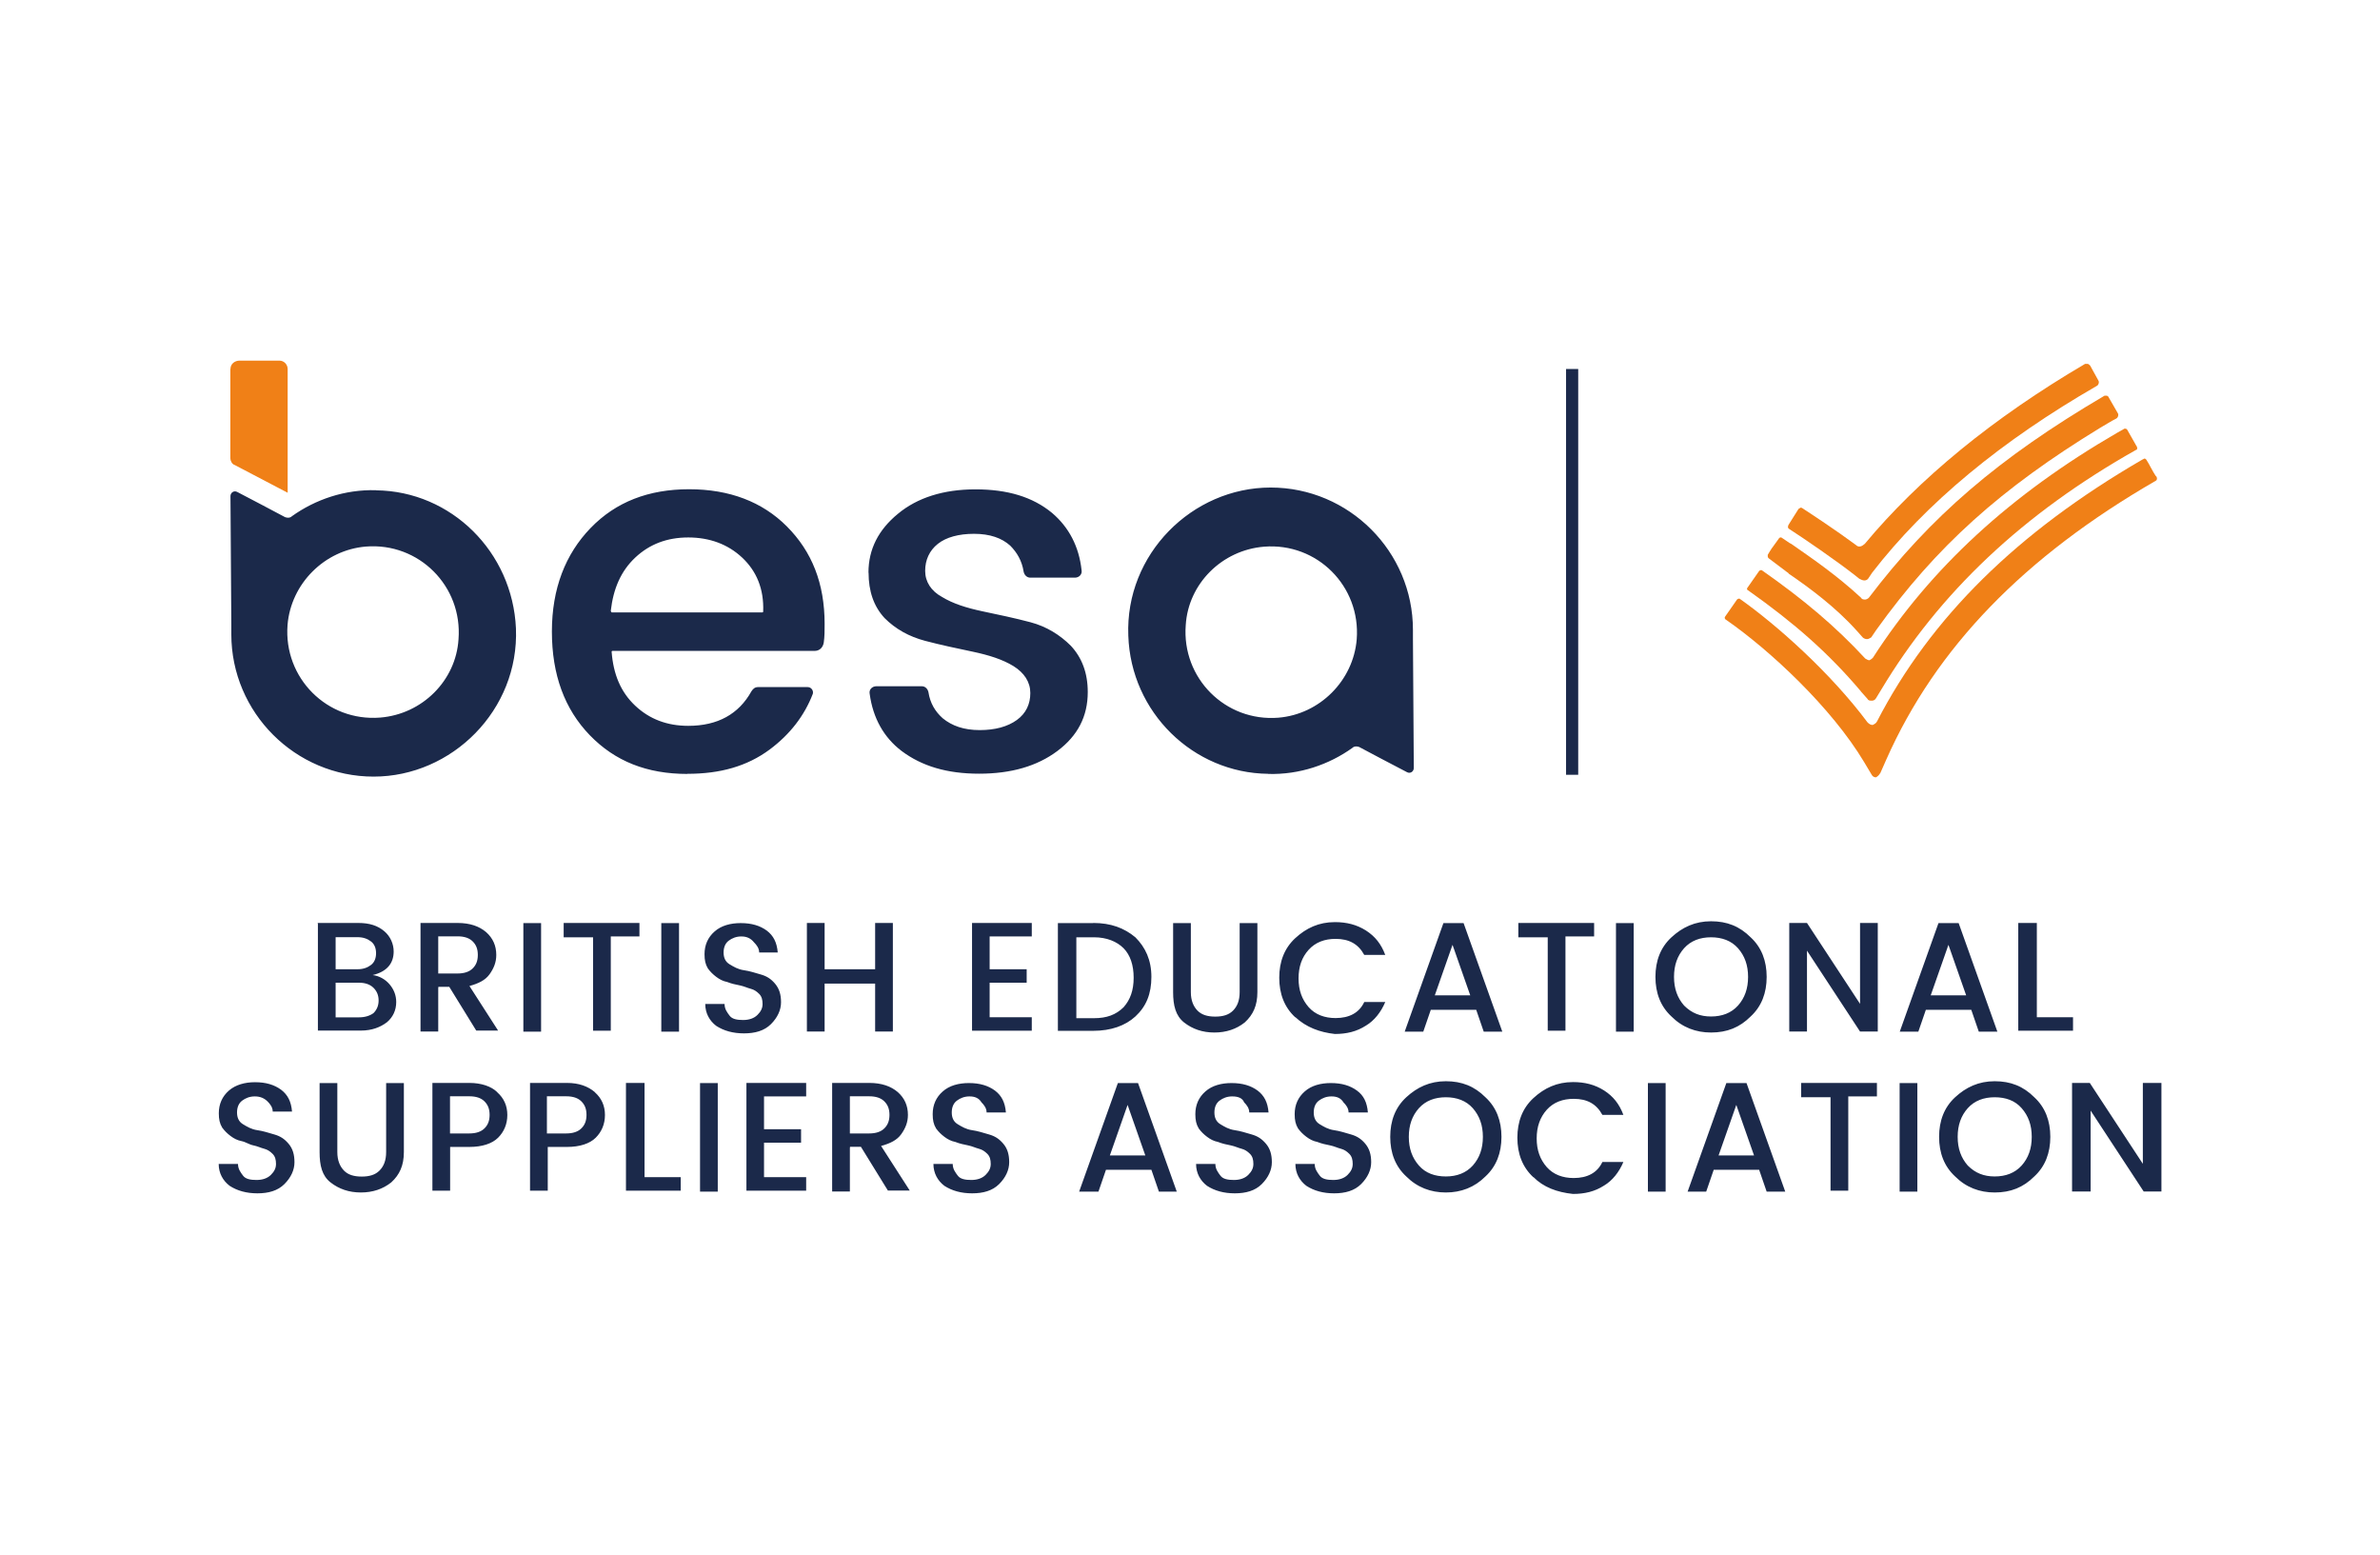 <?xml version="1.0" encoding="UTF-8"?><svg id="Layer_1" xmlns="http://www.w3.org/2000/svg" viewBox="0 0 196 128"><defs><style>.cls-1{fill:#f08017;}.cls-1,.cls-2{stroke-width:0px;}.cls-2{fill:#1b294a;}.cls-3{fill:none;stroke:#1b294a;stroke-miterlimit:10;}</style></defs><path class="cls-2" d="M26.11,75.99h3.4c.9,0,1.59.21,2.15.69.49.42.76,1.04.76,1.66,0,.97-.55,1.66-1.73,1.94.55.07,1.04.35,1.39.76s.55.9.55,1.46c0,.69-.28,1.25-.76,1.66-.55.42-1.25.69-2.15.69h-3.54v-8.87h-.07ZM27.64,77.17v2.63h1.8c.49,0,.83-.14,1.11-.35s.42-.55.42-.97-.14-.76-.42-.97c-.28-.21-.62-.35-1.11-.35h-1.8ZM27.64,83.76h1.94c.49,0,.9-.14,1.18-.35.28-.28.42-.62.42-1.04s-.14-.76-.42-1.04c-.28-.28-.69-.42-1.18-.42h-1.94v2.84ZM36.09,81.33v3.6h-1.46v-8.94h3.05c1.04,0,1.8.28,2.36.76.55.49.83,1.11.83,1.87,0,.62-.21,1.11-.55,1.59-.35.49-.9.76-1.66.97l2.36,3.67h-1.8l-2.22-3.6h-.9v.07ZM36.09,77.17v2.98h1.59c.55,0,.97-.14,1.25-.42.28-.28.42-.62.42-1.11s-.14-.83-.42-1.11c-.28-.28-.69-.42-1.25-.42h-1.59v.07ZM43.1,84.94v-8.94h1.46v8.94h-1.46ZM46.42,77.17v-1.18h6.24v1.11h-2.36v7.76h-1.46v-7.69s-2.43,0-2.43,0ZM54.46,84.94v-8.94h1.46v8.94h-1.46ZM61.05,77.1c-.42,0-.76.14-1.04.35-.28.21-.42.55-.42.97s.14.76.49.97c.35.21.69.42,1.18.49s.9.21,1.39.35c.49.14.83.35,1.18.76.35.42.49.9.49,1.53s-.28,1.25-.83,1.8c-.55.55-1.32.76-2.22.76s-1.66-.21-2.29-.62c-.55-.42-.9-1.04-.9-1.8h1.59c0,.42.21.69.42.97.21.28.62.35,1.11.35s.9-.14,1.18-.42c.28-.28.42-.55.42-.9s-.07-.62-.28-.83-.42-.35-.69-.42c-.28-.07-.55-.21-.9-.28-.35-.07-.69-.14-1.04-.28-.35-.07-.62-.21-.9-.42-.28-.21-.49-.42-.69-.69-.21-.35-.28-.69-.28-1.18,0-.76.28-1.39.83-1.87.55-.49,1.32-.69,2.15-.69.9,0,1.59.21,2.15.62.55.42.83.97.9,1.8h-1.53c0-.35-.21-.62-.42-.83-.28-.35-.62-.49-1.04-.49ZM72.07,75.99h1.46v8.94h-1.46v-3.95h-4.16v3.95h-1.46v-8.94h1.46v3.81h4.16v-3.81ZM84.97,75.99v1.11h-3.47v2.7h3.05v1.11h-3.05v2.84h3.47v1.11h-4.92v-8.87h4.92ZM90.03,75.99c1.46,0,2.56.42,3.47,1.18.83.83,1.32,1.87,1.32,3.26s-.42,2.43-1.32,3.26c-.83.76-2.01,1.18-3.47,1.18h-2.91v-8.87h2.91ZM88.64,83.83h1.46c1.04,0,1.8-.28,2.43-.9.55-.62.83-1.39.83-2.43s-.28-1.87-.83-2.43c-.55-.55-1.39-.9-2.43-.9h-1.46v6.66ZM96.61,81.68v-5.68h1.46v5.68c0,.69.21,1.18.55,1.53.35.35.83.49,1.46.49s1.11-.14,1.46-.49.55-.83.55-1.53v-5.68h1.46v5.68c0,1.11-.35,1.87-1.04,2.5-.69.55-1.53.83-2.5.83s-1.8-.28-2.5-.83c-.69-.55-.9-1.39-.9-2.5ZM106.67,83.76c-.9-.83-1.32-1.94-1.32-3.26s.42-2.43,1.32-3.26c.9-.83,1.94-1.32,3.26-1.32.97,0,1.8.21,2.56.69.76.49,1.25,1.11,1.59,2.01h-1.73c-.49-.9-1.25-1.32-2.36-1.32-.9,0-1.66.28-2.22.9s-.83,1.39-.83,2.36.28,1.73.83,2.36c.55.62,1.32.9,2.22.9,1.11,0,1.94-.42,2.36-1.32h1.73c-.35.83-.9,1.53-1.59,1.94-.76.49-1.59.69-2.56.69-1.25-.14-2.36-.55-3.26-1.39h0ZM122.19,84.94l-.62-1.8h-3.74l-.62,1.8h-1.53l3.19-8.94h1.66l3.19,8.94h-1.53ZM118.17,81.95h2.91l-1.46-4.16-1.46,4.16h0ZM125.04,77.17v-1.18h6.24v1.11h-2.36v7.76h-1.46v-7.69h-2.43ZM133.08,84.94v-8.94h1.46v8.94s-1.46,0-1.46,0ZM140.91,85.01c-1.25,0-2.36-.42-3.26-1.32-.9-.83-1.32-1.94-1.32-3.26s.42-2.43,1.32-3.26c.9-.83,1.94-1.32,3.26-1.32s2.36.42,3.26,1.32c.9.83,1.32,1.94,1.32,3.26s-.42,2.43-1.32,3.26c-.9.9-1.94,1.32-3.26,1.32ZM140.91,83.69c.9,0,1.66-.28,2.22-.9.55-.62.83-1.39.83-2.36s-.28-1.73-.83-2.36c-.55-.62-1.32-.9-2.22-.9s-1.66.28-2.22.9c-.55.62-.83,1.39-.83,2.36s.28,1.73.83,2.36c.62.62,1.32.9,2.22.9ZM153.18,75.99h1.46v8.94h-1.46l-4.37-6.66v6.66h-1.46v-8.94h1.46l4.37,6.66v-6.66ZM162.96,84.94l-.62-1.8h-3.74l-.62,1.8h-1.53l3.19-8.94h1.66l3.19,8.94h-1.53ZM159.01,81.95h2.91l-1.46-4.16-1.46,4.16h0ZM166.28,75.99h1.46v7.76h2.98v1.11h-4.51v-8.87h.07ZM20.98,90.27c-.42,0-.76.14-1.04.35-.28.21-.42.55-.42.97s.14.76.49.97c.35.21.69.42,1.18.49.49.07.9.21,1.39.35.49.14.83.35,1.18.76s.49.9.49,1.53-.28,1.25-.83,1.8c-.55.55-1.32.76-2.22.76s-1.66-.21-2.29-.62c-.55-.42-.9-1.04-.9-1.8h1.59c0,.42.21.69.42.97.21.28.62.35,1.11.35s.9-.14,1.18-.42c.28-.28.42-.55.42-.9s-.07-.62-.28-.83c-.21-.21-.42-.35-.69-.42-.28-.07-.55-.21-.9-.28-.35-.07-.62-.28-.97-.35-.35-.07-.62-.21-.9-.42-.28-.21-.49-.42-.69-.69-.21-.35-.28-.69-.28-1.18,0-.76.28-1.39.83-1.87s1.32-.69,2.15-.69c.9,0,1.59.21,2.15.62.55.42.83.97.9,1.8h-1.59c0-.35-.21-.62-.42-.83-.28-.28-.62-.42-1.04-.42ZM26.32,94.85v-5.68h1.46v5.68c0,.69.21,1.18.55,1.53s.83.49,1.46.49,1.11-.14,1.46-.49.55-.83.55-1.53v-5.68h1.46v5.68c0,1.11-.35,1.87-1.04,2.5-.69.55-1.53.83-2.5.83s-1.8-.28-2.5-.83-.9-1.39-.9-2.5ZM40.95,89.93c.55.49.83,1.11.83,1.87s-.28,1.39-.76,1.87c-.49.49-1.32.76-2.36.76h-1.59v3.6h-1.46v-8.87h3.05c.97,0,1.8.28,2.29.76ZM37.06,93.32h1.59c.55,0,.97-.14,1.25-.42.28-.28.42-.62.42-1.11s-.14-.83-.42-1.11c-.28-.28-.69-.42-1.25-.42h-1.59v3.05ZM48.99,89.93c.55.49.83,1.11.83,1.87s-.28,1.39-.76,1.87c-.49.49-1.32.76-2.36.76h-1.59v3.6h-1.46v-8.87h3.05c.97,0,1.73.28,2.29.76ZM45.04,93.32h1.59c.55,0,.97-.14,1.25-.42.28-.28.42-.62.42-1.11s-.14-.83-.42-1.11c-.28-.28-.69-.42-1.25-.42h-1.59v3.05ZM51.62,89.16h1.46v7.76h2.98v1.11h-4.51v-8.87h.07ZM57.65,98.11v-8.94h1.46v8.94h-1.46ZM66.39,89.16v1.11h-3.47v2.7h3.05v1.11h-3.05v2.84h3.47v1.11h-4.92v-8.87h4.92ZM69.99,94.5v3.6h-1.46v-8.94h3.05c1.04,0,1.8.28,2.36.76.55.49.83,1.11.83,1.87,0,.62-.21,1.11-.55,1.59-.35.49-.9.76-1.66.97l2.36,3.67h-1.8l-2.22-3.6h-.9v.07ZM69.99,90.34v2.98h1.59c.55,0,.97-.14,1.25-.42s.42-.62.42-1.11-.14-.83-.42-1.11-.69-.42-1.25-.42h-1.59v.07ZM79.84,90.27c-.42,0-.76.14-1.04.35-.28.21-.42.55-.42.97s.14.76.49.97c.35.21.69.42,1.18.49.49.07.9.21,1.39.35.49.14.83.35,1.18.76s.49.9.49,1.53-.28,1.25-.83,1.8c-.55.55-1.32.76-2.22.76s-1.66-.21-2.29-.62c-.55-.42-.9-1.04-.9-1.8h1.59c0,.42.21.69.42.97.21.28.62.35,1.11.35s.9-.14,1.18-.42c.28-.28.42-.55.42-.9s-.07-.62-.28-.83c-.21-.21-.42-.35-.69-.42-.28-.07-.55-.21-.9-.28-.35-.07-.69-.14-1.04-.28-.35-.07-.62-.21-.9-.42-.28-.21-.49-.42-.69-.69-.21-.35-.28-.69-.28-1.18,0-.76.28-1.39.83-1.87.55-.49,1.32-.69,2.15-.69.9,0,1.59.21,2.15.62.55.42.83.97.9,1.8h-1.59c0-.35-.21-.62-.42-.83-.21-.35-.55-.49-.97-.49ZM95.44,98.11l-.62-1.8h-3.74l-.62,1.8h-1.59l3.19-8.94h1.66l3.19,8.94h-1.46ZM91.41,95.13h2.91l-1.46-4.16-1.46,4.16ZM101.47,90.27c-.42,0-.76.14-1.04.35-.28.21-.42.55-.42.97s.14.76.49.97c.35.21.69.42,1.18.49.49.07.9.21,1.39.35.49.14.83.35,1.18.76s.49.9.49,1.53-.28,1.25-.83,1.8c-.55.55-1.32.76-2.22.76s-1.66-.21-2.29-.62c-.55-.42-.9-1.04-.9-1.8h1.59c0,.42.21.69.42.97s.62.35,1.11.35.9-.14,1.18-.42c.28-.28.42-.55.42-.9s-.07-.62-.28-.83c-.21-.21-.42-.35-.69-.42-.28-.07-.55-.21-.9-.28-.35-.07-.69-.14-1.04-.28-.35-.07-.62-.21-.9-.42-.28-.21-.49-.42-.69-.69-.21-.35-.28-.69-.28-1.18,0-.76.28-1.39.83-1.87.55-.49,1.32-.69,2.15-.69.9,0,1.59.21,2.15.62.55.42.83.97.9,1.8h-1.59c0-.35-.21-.62-.42-.83-.14-.35-.49-.49-.97-.49h0ZM109.65,90.27c-.42,0-.76.14-1.04.35-.28.21-.42.55-.42.97s.14.76.49.97c.35.21.69.42,1.18.49.49.07.9.21,1.39.35.49.14.83.35,1.18.76.35.42.49.9.49,1.53s-.28,1.25-.83,1.8c-.55.55-1.32.76-2.22.76s-1.66-.21-2.29-.62c-.55-.42-.9-1.04-.9-1.8h1.59c0,.42.21.69.42.97.21.28.62.35,1.11.35s.9-.14,1.18-.42.42-.55.42-.9-.07-.62-.28-.83c-.21-.21-.42-.35-.69-.42-.28-.07-.55-.21-.9-.28-.35-.07-.69-.14-1.04-.28-.35-.07-.62-.21-.9-.42s-.49-.42-.69-.69c-.21-.35-.28-.69-.28-1.18,0-.76.28-1.39.83-1.87.55-.49,1.32-.69,2.15-.69.9,0,1.59.21,2.15.62s.83.97.9,1.8h-1.59c0-.35-.21-.62-.42-.83-.21-.35-.55-.49-.97-.49h0ZM119.07,98.18c-1.25,0-2.36-.42-3.26-1.32-.9-.83-1.32-1.94-1.32-3.26s.42-2.43,1.32-3.26c.9-.83,1.94-1.32,3.26-1.32s2.36.42,3.26,1.32c.9.83,1.32,1.94,1.32,3.26s-.42,2.43-1.32,3.26c-.9.9-2.01,1.32-3.26,1.32ZM119.07,96.86c.9,0,1.66-.28,2.22-.9.55-.62.83-1.39.83-2.36s-.28-1.73-.83-2.36c-.55-.62-1.32-.9-2.22-.9s-1.66.28-2.22.9c-.55.62-.83,1.39-.83,2.36s.28,1.73.83,2.36,1.32.9,2.22.9ZM126.28,96.93c-.9-.83-1.32-1.94-1.32-3.26s.42-2.43,1.32-3.26c.9-.83,1.94-1.32,3.26-1.32.97,0,1.8.21,2.56.69.76.49,1.25,1.11,1.59,2.01h-1.73c-.49-.9-1.25-1.32-2.36-1.32-.9,0-1.66.28-2.22.9-.55.62-.83,1.39-.83,2.36s.28,1.73.83,2.36c.55.62,1.32.9,2.22.9,1.11,0,1.94-.42,2.36-1.32h1.73c-.35.83-.9,1.53-1.59,1.94-.76.49-1.59.69-2.56.69-1.32-.14-2.43-.55-3.26-1.39h0ZM135.71,98.11v-8.94h1.46v8.94s-1.46,0-1.46,0ZM145.49,98.11l-.62-1.8h-3.74l-.62,1.8h-1.53l3.19-8.94h1.66l3.19,8.94h-1.53ZM141.54,95.13h2.91l-1.46-4.16-1.46,4.16h0ZM148.33,90.34v-1.18h6.24v1.11h-2.36v7.76h-1.46v-7.69s-2.43,0-2.43,0ZM156.44,98.11v-8.94h1.46v8.94h-1.46ZM164.27,98.18c-1.25,0-2.36-.42-3.26-1.32-.9-.83-1.32-1.94-1.32-3.26s.42-2.43,1.32-3.26c.9-.83,1.94-1.32,3.26-1.32s2.36.42,3.26,1.32c.9.83,1.32,1.94,1.32,3.26s-.42,2.43-1.32,3.26c-.9.9-1.94,1.32-3.26,1.32ZM164.27,96.86c.9,0,1.66-.28,2.22-.9.55-.62.83-1.39.83-2.36s-.28-1.73-.83-2.36-1.32-.9-2.22-.9-1.66.28-2.22.9c-.55.62-.83,1.39-.83,2.36s.28,1.73.83,2.36c.62.62,1.32.9,2.22.9ZM176.54,89.16h1.46v8.94h-1.46l-4.37-6.66v6.66h-1.53v-8.94h1.46l4.37,6.66v-6.66h.07Z"/><path class="cls-3" d="M129.47,63.79V30.38"/><path class="cls-2" d="M56.61,63.72c-3.33,0-5.96-1.04-8.04-3.19-2.08-2.15-3.12-4.99-3.12-8.53s1.11-6.38,3.19-8.53c2.08-2.15,4.78-3.19,8.11-3.19s6.03,1.04,8.04,3.05c2.08,2.08,3.12,4.71,3.12,8.04,0,.55,0,1.04-.07,1.53-.07.42-.35.69-.76.69h-16.64c-.07,0-.07.07-.07.07.14,1.87.76,3.33,1.94,4.44,1.18,1.11,2.63,1.66,4.37,1.66,2.43,0,4.16-.97,5.2-2.84.14-.21.28-.35.55-.35h4.09c.28,0,.49.28.42.55-.69,1.8-1.87,3.33-3.54,4.58-1.87,1.39-4.09,2.01-6.79,2.01h0ZM61.12,45.91c-1.18-1.11-2.7-1.66-4.44-1.66s-3.19.55-4.37,1.66c-1.18,1.11-1.8,2.56-2.01,4.37,0,.07.07.14.07.14h12.41c.07,0,.07-.07.07-.07.07-1.87-.55-3.33-1.73-4.44ZM71.52,47.15c0-1.94.83-3.54,2.43-4.85,1.59-1.32,3.74-2.01,6.38-2.01s4.71.62,6.31,1.94c1.39,1.18,2.22,2.77,2.43,4.71.07.35-.21.62-.55.62h-3.67c-.28,0-.49-.21-.55-.49-.14-.9-.55-1.59-1.11-2.15-.69-.62-1.66-.97-2.98-.97-1.25,0-2.29.28-2.98.83-.69.55-1.04,1.32-1.04,2.22s.49,1.66,1.39,2.15c.9.55,2.01.9,3.33,1.18,1.32.28,2.63.55,3.95.9,1.32.35,2.43,1.04,3.33,1.94.9.97,1.39,2.22,1.39,3.81,0,2.01-.83,3.6-2.5,4.85s-3.81,1.87-6.45,1.87-4.71-.62-6.38-1.87c-1.46-1.11-2.36-2.7-2.63-4.71-.07-.35.21-.62.55-.62h3.74c.28,0,.49.21.55.49.14.9.55,1.59,1.18,2.15.76.62,1.73.97,3.05.97,1.25,0,2.29-.28,3.05-.83.76-.55,1.11-1.32,1.11-2.22s-.49-1.66-1.39-2.22c-.9-.55-2.01-.9-3.33-1.18-1.32-.28-2.63-.55-3.95-.9-1.32-.35-2.43-.97-3.33-1.87-.9-.97-1.32-2.22-1.32-3.74h0ZM104.45,63.72c2.56.07,4.99-.76,6.93-2.15.14-.14.35-.14.55-.07.76.42,2.91,1.53,3.95,2.08.28.14.55-.07.55-.35l-.07-10.61v-.76c0-6.45-5.27-11.72-11.72-11.72s-11.99,5.48-11.72,12.2c.21,6.31,5.34,11.3,11.51,11.37ZM104.1,45.01c4.37-.35,7.97,3.26,7.63,7.63-.28,3.4-3.05,6.17-6.45,6.45-4.37.35-7.97-3.26-7.63-7.63.21-3.4,2.98-6.17,6.45-6.45ZM30.96,40.36c-2.56-.07-4.99.76-6.93,2.15-.14.14-.35.14-.55.07-.76-.42-2.91-1.53-3.95-2.08-.28-.14-.55.07-.55.35l.07,10.61v.76c0,6.45,5.27,11.72,11.72,11.72s11.99-5.48,11.72-12.2c-.28-6.31-5.34-11.3-11.51-11.37ZM31.31,59.08c-4.37.35-7.97-3.26-7.63-7.63.28-3.4,3.05-6.17,6.45-6.45,4.37-.35,7.97,3.26,7.63,7.63-.21,3.4-2.98,6.17-6.45,6.45Z"/><path class="cls-1" d="M18.97,30.38v7.35c0,.21.14.49.35.55l4.37,2.29v-10.19c0-.35-.28-.69-.69-.69h-3.26c-.42,0-.76.28-.76.69ZM153.25,56.93l.55.62c.07.14.21.14.35.14s.28-.07.35-.21l.42-.69c4.78-7.97,11.65-14.49,21.01-19.76.07,0,.07-.07.07-.07v-.14l-.83-1.46c-.07-.07-.14-.07-.21-.07l-.62.35c-8.73,5.06-15.32,11.09-20.1,18.51-.07.07-.14.14-.28.21-.14,0-.21-.07-.35-.14-2.43-2.63-5.06-4.85-8.53-7.28h-.07q-.07,0-.14.07l-.97,1.39c-.07.07,0,.21.07.21,3.81,2.7,6.59,5.13,9.29,8.32h0Z"/><path class="cls-1" d="M147.29,47.22c1.73,1.18,3.88,2.77,5.62,4.71l.49.55c.07.07.21.14.35.14s.21-.07.35-.14l.42-.62c4.92-6.86,10.26-11.65,18.44-16.64.49-.28.9-.55,1.32-.76.14-.07.21-.28.14-.42l-.76-1.32c0-.07-.07-.07-.14-.14h-.21c-8.73,5.13-14.35,9.98-19.41,16.64-.07.07-.21.14-.28.14-.14,0-.28,0-.35-.14-2.01-1.87-4.16-3.33-5.75-4.44l-.14-.07-.62-.42c-.07-.07-.21-.07-.28.07l-.55.76c-.07.07-.07.14-.14.21-.07.14-.14.21-.21.35v.14q0,.07.07.14l1.66,1.25h0Z"/><path class="cls-1" d="M154.85,63.65l.49-1.11c4.09-9.22,11.37-16.71,22.18-22.95.14-.07.14-.21.07-.35l-.07-.07c-.28-.42-.49-.9-.76-1.32-.07-.07-.14-.14-.21-.07l-.14.07c-10.26,5.96-17.4,12.96-21.84,21.56-.07.14-.21.21-.35.28-.14,0-.28-.07-.42-.21-3.05-4.09-7.49-8.04-10.54-10.19h-.07q-.07,0-.14.07l-.97,1.39c-.07.07-.07.21.07.28,3.6,2.5,8.67,7.21,11.37,11.72l.62,1.04c.07.14.21.21.35.21.14-.07.28-.21.35-.35h0Z"/><path class="cls-1" d="M153.53,44.8c-.21.21-.49.28-.69.07-1.59-1.18-3.6-2.5-4.44-3.05-.07,0-.07-.07-.14,0-.07,0-.07.07-.14.07l-.83,1.32c-.07.14-.07.28.07.35,1.18.76,3.81,2.56,5.41,3.81l.35.28c.14.07.28.14.42.14s.28-.07.35-.21l.28-.42c4.44-5.75,10.68-10.88,18.51-15.39.14-.07.21-.28.14-.42l-.69-1.25c-.07-.07-.14-.14-.21-.14h-.21c-7.56,4.44-13.66,9.43-18.16,14.84Z"/></svg>